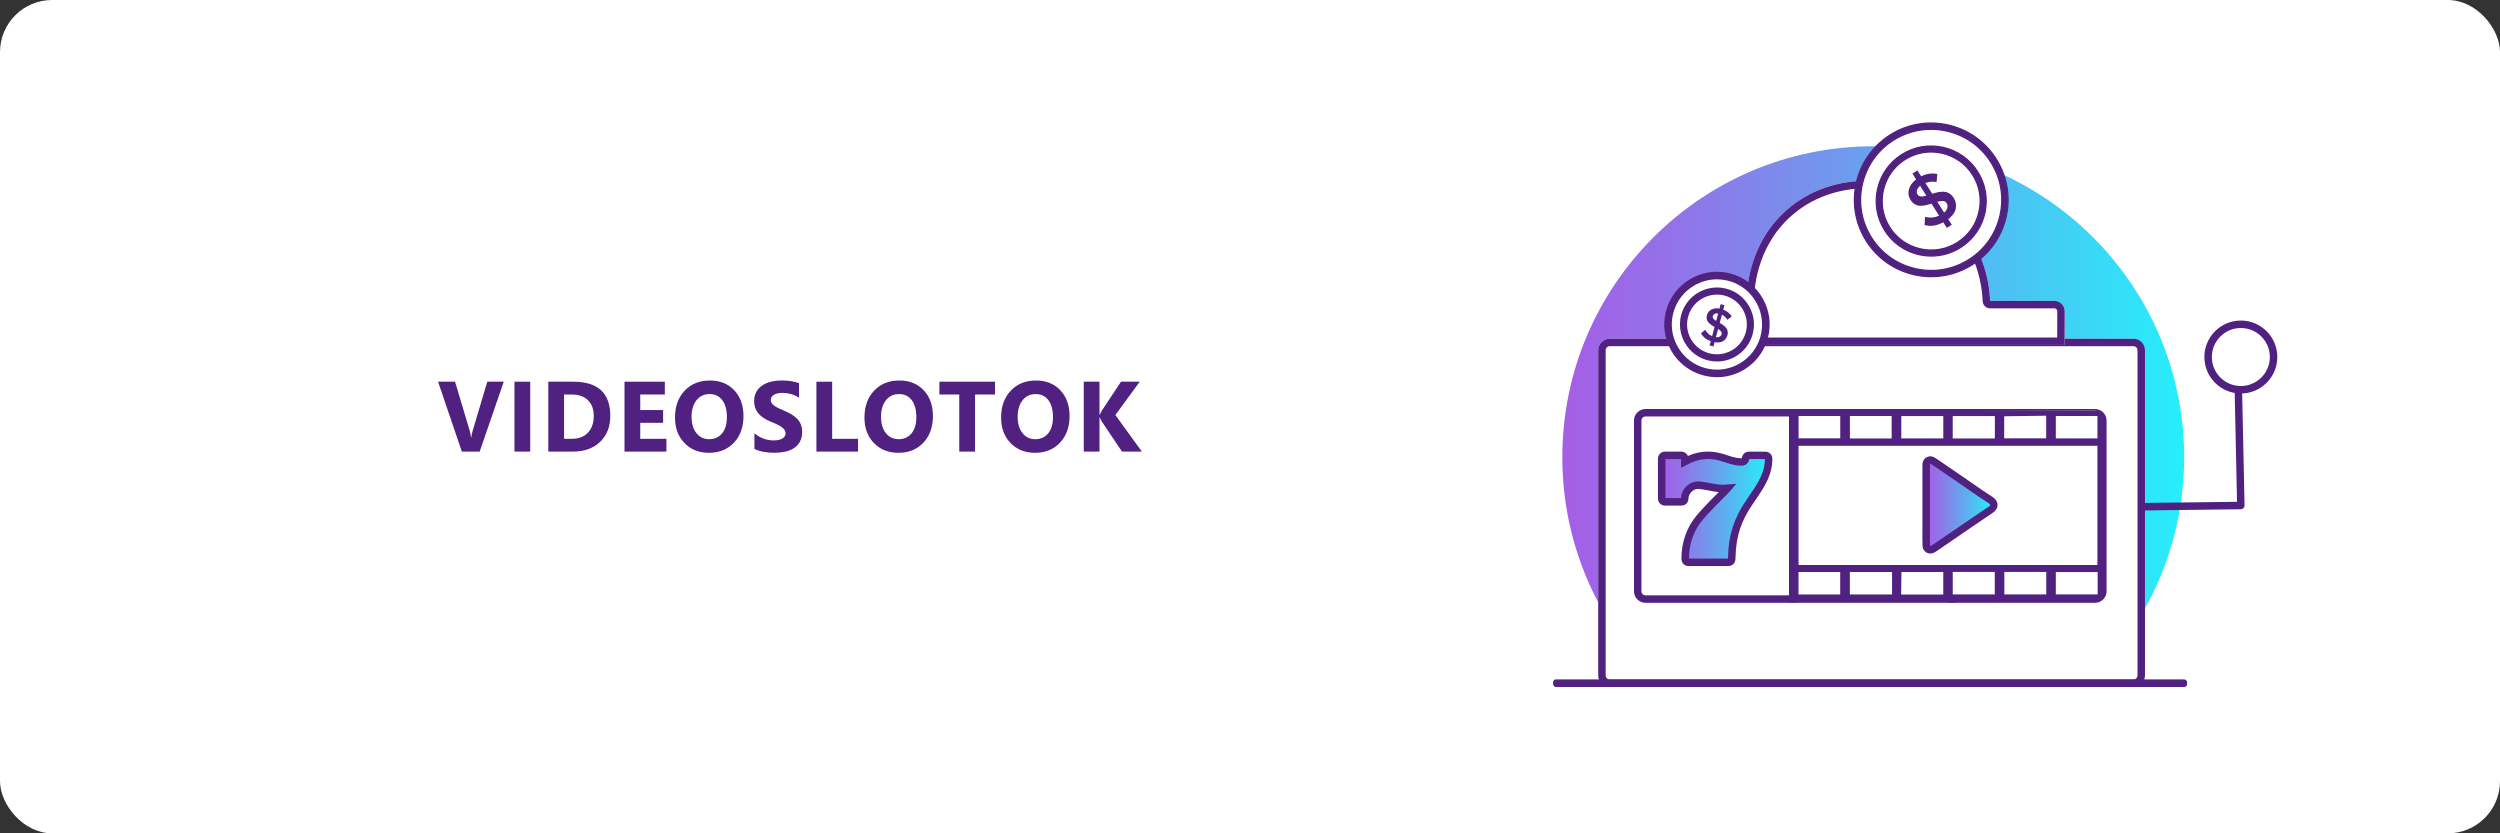 <?xml version="1.0" encoding="UTF-8"?>
<svg id="_Шар_2" data-name="Шар 2" xmlns="http://www.w3.org/2000/svg" xmlns:xlink="http://www.w3.org/1999/xlink" viewBox="0 0 1005 335">
  <rect x="0" y="0" width="1005" height="335" fill="#333333" stroke="none"/>
  <defs>
    <style>
      .cls-1 {
        fill: url(#_Градієнт_без_назви_387);
      }

      .cls-2 {
        fill: url(#_Градієнт_без_назви_92);
      }

      .cls-3 {
        fill: #fff;
      }

      .cls-4 {
        fill: #502180;
      }

      .cls-5 {
        fill: url(#_Градієнт_без_назви_92-7);
      }

      .cls-6 {
        fill: #50217e;
      }

      .cls-7 {
        fill: url(#_Градієнт_без_назви_92-3);
      }

      .cls-8 {
        fill: url(#_Градієнт_без_назви_92-6);
      }

      .cls-9 {
        fill: url(#_Градієнт_без_назви_387-5);
      }

      .cls-10 {
        fill: url(#_Градієнт_без_назви_92-4);
      }

      .cls-11 {
        fill: url(#_Градієнт_без_назви_92-2);
      }

      .cls-12 {
        fill: url(#_Градієнт_без_назви_92-5);
      }

      .cls-13 {
        fill: url(#_Градієнт_без_назви_92-10);
      }

      .cls-14 {
        fill: url(#_Градієнт_без_назви_387-4);
      }

      .cls-15 {
        fill: url(#_Градієнт_без_назви_92-8);
      }

      .cls-16 {
        fill: url(#_Градієнт_без_назви_92-9);
      }

      .cls-17 {
        fill: url(#_Градієнт_без_назви_387-3);
      }

      .cls-18 {
        fill: url(#_Градієнт_без_назви_387-2);
      }
    </style>
    <linearGradient id="_Градієнт_без_назви_387" data-name="Градієнт без назви 387" x1="628.06" y1="166.66" x2="878.04" y2="166.66" gradientUnits="userSpaceOnUse">
      <stop offset="0" stop-color="#a55ee6"/>
      <stop offset=".2" stop-color="#9075e9"/>
      <stop offset=".61" stop-color="#5bb1f1"/>
      <stop offset="1" stop-color="#26effa"/>
    </linearGradient>
    <linearGradient id="_Градієнт_без_назви_92" data-name="Градієнт без назви 92" x1="642.48" y1="206.17" x2="862.28" y2="206.17" gradientUnits="userSpaceOnUse">
      <stop offset="0" stop-color="#502180"/>
      <stop offset="1" stop-color="#502180"/>
    </linearGradient>
    <linearGradient id="_Градієнт_без_назви_92-2" data-name="Градієнт без назви 92" x1="671.84" y1="105.68" x2="830.02" y2="105.68" xlink:href="#_Градієнт_без_назви_92"/>
    <linearGradient id="_Градієнт_без_назви_92-3" data-name="Градієнт без назви 92" x1="861.97" y1="181.33" x2="902.32" y2="181.33" xlink:href="#_Градієнт_без_назви_92"/>
    <linearGradient id="_Градієнт_без_назви_92-4" data-name="Градієнт без назви 92" x1="886.16" y1="143.52" x2="915.48" y2="143.52" xlink:href="#_Градієнт_без_назви_92"/>
    <linearGradient id="_Градієнт_без_назви_92-5" data-name="Градієнт без назви 92" x1="656.85" y1="203.38" x2="846.83" y2="203.38" xlink:href="#_Градієнт_без_назви_92"/>
    <linearGradient id="_Градієнт_без_назви_92-6" data-name="Градієнт без назви 92" x1="719.15" y1="203.31" x2="722.21" y2="203.31" xlink:href="#_Градієнт_без_назви_92"/>
    <linearGradient id="_Градієнт_без_назви_92-7" data-name="Градієнт без назви 92" x1="782.25" y1="203.31" x2="786.07" y2="203.31" gradientTransform="translate(2.21 -8.35) rotate(.61)" xlink:href="#_Градієнт_без_назви_92"/>
    <linearGradient id="_Градієнт_без_назви_387-2" data-name="Градієнт без назви 387" x1="797.54" y1="205.76" x2="834.08" y2="205.76" xlink:href="#_Градієнт_без_назви_387"/>
    <linearGradient id="_Градієнт_без_назви_387-3" data-name="Градієнт без назви 387" x1="667.99" y1="204.54" x2="711" y2="204.54" xlink:href="#_Градієнт_без_назви_387"/>
    <linearGradient id="_Градієнт_без_назви_387-4" data-name="Градієнт без назви 387" x1="774.31" y1="202.98" x2="801.54" y2="202.98" xlink:href="#_Градієнт_без_назви_387"/>
    <linearGradient id="_Градієнт_без_назви_387-5" data-name="Градієнт без назви 387" x1="774.31" y1="202.98" x2="801.54" y2="202.98" xlink:href="#_Градієнт_без_назви_387"/>
    <linearGradient id="_Градієнт_без_назви_92-8" data-name="Градієнт без назви 92" x1="719.18" y1="203.17" x2="845" y2="203.17" xlink:href="#_Градієнт_без_назви_92"/>
    <linearGradient id="_Градієнт_без_назви_92-9" data-name="Градієнт без назви 92" x1="-478.59" y1="-94.25" x2="-462.83" y2="-94.25" gradientTransform="translate(1224.64 -91.88) rotate(-32.33)" xlink:href="#_Градієнт_без_назви_92"/>
    <linearGradient id="_Градієнт_без_назви_92-10" data-name="Градієнт без назви 92" x1="-586.84" y1="7.79" x2="-576.38" y2="7.79" gradientTransform="translate(1254.01 273.27) rotate(14.95)" xlink:href="#_Градієнт_без_назви_92"/>
  </defs>
  <g id="_Шар_1-2" data-name="Шар 1">
    <g>
      <g>
        <rect class="cls-3" width="1005" height="335" rx="20.97" ry="20.97"/>
        <g>
          <path class="cls-4" d="M202.51,153.44l-9.68,28.1h-7.17l-9.56-28.1h6.82l5.86,19.56c.31,1.06,.5,1.99,.57,2.8h.12c.09-.88,.29-1.83,.61-2.88l5.82-19.48h6.62Z"/>
          <path class="cls-4" d="M213.15,181.54h-6.33v-28.1h6.33v28.1Z"/>
          <path class="cls-4" d="M220.42,181.54v-28.1h9.95c9.98,0,14.97,4.57,14.97,13.7,0,4.38-1.36,7.87-4.09,10.48-2.72,2.61-6.35,3.92-10.89,3.92h-9.95Zm6.33-22.95v17.81h3.14c2.74,0,4.9-.82,6.46-2.47s2.34-3.89,2.34-6.72c0-2.68-.77-4.79-2.32-6.32-1.55-1.53-3.72-2.3-6.52-2.3h-3.1Z"/>
          <path class="cls-4" d="M267.9,181.54h-16.85v-28.1h16.21v5.15h-9.88v6.25h9.19v5.13h-9.19v6.43h10.52v5.13Z"/>
          <path class="cls-4" d="M284.99,182.03c-4.02,0-7.3-1.31-9.84-3.93-2.53-2.62-3.8-6.03-3.8-10.24,0-4.44,1.29-8.03,3.86-10.78,2.57-2.74,5.98-4.12,10.23-4.12,4.01,0,7.25,1.31,9.73,3.94s3.71,6.09,3.71,10.39-1.28,7.97-3.85,10.68c-2.57,2.7-5.91,4.06-10.04,4.06Zm.27-23.61c-2.22,0-3.98,.83-5.29,2.5-1.31,1.67-1.96,3.87-1.96,6.61s.65,4.98,1.96,6.6,3.02,2.43,5.13,2.43,3.91-.79,5.19-2.36,1.92-3.76,1.92-6.55-.62-5.18-1.86-6.8c-1.24-1.62-2.94-2.43-5.09-2.43Z"/>
          <path class="cls-4" d="M303.28,180.46v-6.27c1.14,.95,2.37,1.67,3.7,2.15,1.33,.48,2.68,.71,4.04,.71,.8,0,1.49-.07,2.09-.21,.59-.14,1.09-.34,1.49-.6,.4-.25,.7-.55,.89-.9,.2-.35,.29-.72,.29-1.13,0-.55-.16-1.04-.47-1.47s-.74-.83-1.28-1.2c-.54-.37-1.19-.72-1.93-1.06-.74-.34-1.55-.69-2.41-1.04-2.19-.91-3.83-2.03-4.91-3.35s-1.62-2.91-1.62-4.78c0-1.46,.29-2.72,.88-3.77,.59-1.05,1.39-1.92,2.4-2.6,1.01-.68,2.19-1.18,3.52-1.5,1.33-.32,2.74-.48,4.23-.48s2.76,.09,3.89,.26c1.13,.18,2.17,.45,3.13,.81v5.86c-.47-.33-.98-.61-1.54-.86s-1.13-.45-1.71-.62c-.59-.16-1.17-.28-1.75-.36-.58-.08-1.13-.12-1.66-.12-.72,0-1.37,.07-1.96,.21-.59,.14-1.08,.33-1.49,.58s-.72,.54-.94,.89c-.22,.35-.33,.73-.33,1.17,0,.47,.12,.89,.37,1.26,.25,.37,.6,.73,1.06,1.06,.46,.33,1.01,.66,1.67,.98,.65,.32,1.39,.65,2.21,.99,1.12,.47,2.13,.97,3.03,1.5s1.66,1.13,2.3,1.79c.64,.67,1.13,1.43,1.47,2.28,.34,.86,.51,1.85,.51,2.99,0,1.57-.3,2.88-.89,3.95-.59,1.06-1.4,1.93-2.42,2.59s-2.2,1.13-3.56,1.42-2.78,.43-4.28,.43-3.01-.13-4.4-.39-2.6-.65-3.62-1.18Z"/>
          <path class="cls-4" d="M344.93,181.54h-16.73v-28.1h6.33v22.96h10.4v5.13Z"/>
          <path class="cls-4" d="M361.15,182.03c-4.02,0-7.3-1.31-9.84-3.93-2.53-2.62-3.8-6.03-3.8-10.24,0-4.44,1.29-8.03,3.86-10.78,2.57-2.74,5.98-4.12,10.23-4.12,4.01,0,7.25,1.31,9.73,3.94s3.71,6.09,3.71,10.39-1.28,7.97-3.85,10.68c-2.57,2.7-5.91,4.06-10.04,4.06Zm.27-23.61c-2.22,0-3.98,.83-5.29,2.5-1.31,1.67-1.96,3.87-1.96,6.61s.65,4.98,1.96,6.6,3.02,2.43,5.13,2.43,3.91-.79,5.19-2.36,1.92-3.76,1.92-6.55-.62-5.18-1.86-6.8c-1.24-1.62-2.94-2.43-5.09-2.43Z"/>
          <path class="cls-4" d="M399.98,158.59h-8.01v22.95h-6.35v-22.95h-7.98v-5.15h22.34v5.15Z"/>
          <path class="cls-4" d="M416.08,182.03c-4.02,0-7.3-1.31-9.84-3.93-2.53-2.62-3.8-6.03-3.8-10.24,0-4.44,1.29-8.03,3.86-10.78,2.57-2.74,5.98-4.12,10.23-4.12,4.01,0,7.25,1.31,9.73,3.94s3.71,6.09,3.71,10.39-1.28,7.97-3.85,10.68c-2.57,2.7-5.91,4.06-10.04,4.06Zm.27-23.61c-2.22,0-3.98,.83-5.29,2.5-1.31,1.67-1.96,3.87-1.96,6.61s.65,4.98,1.96,6.6,3.02,2.43,5.13,2.43,3.91-.79,5.19-2.36,1.92-3.76,1.92-6.55-.62-5.18-1.86-6.8c-1.24-1.62-2.94-2.43-5.09-2.43Z"/>
          <path class="cls-4" d="M459.03,181.54h-8l-8.19-12.21c-.16-.23-.4-.75-.74-1.55h-.1v13.76h-6.33v-28.1h6.33v13.29h.1c.16-.37,.42-.89,.78-1.57l7.76-11.72h7.54l-9.8,13.4,10.64,14.7Z"/>
        </g>
      </g>
      <g>
        <g>
          <g>
            <path class="cls-1" d="M667.06,274.5h171.99c24.02-22.78,38.99-54.99,38.99-90.7,0-69.03-55.96-124.99-124.99-124.99s-124.99,55.96-124.99,124.99c0,35.71,14.98,67.92,38.99,90.7Z"/>
            <g>
              <g>
                <g>
                  <rect class="cls-3" x="642.48" y="136.16" width="219.8" height="140.02" rx="4.64" ry="4.64"/>
                  <path class="cls-2" d="M857.64,139.16c.9,0,1.64,.73,1.64,1.64v130.74c0,.9-.73,1.64-1.64,1.64h-210.52c-.9,0-1.64-.73-1.64-1.64V140.8c0-.9,.73-1.64,1.64-1.64h210.52m0-3h-210.52c-2.56,0-4.64,2.08-4.64,4.64v130.74c0,2.56,2.08,4.64,4.64,4.64h210.52c2.56,0,4.64-2.08,4.64-4.64V140.8c0-2.56-2.08-4.64-4.64-4.64h0Z"/>
                </g>
                <g>
                  <path class="cls-3" d="M671.98,138.68c-.05-4.37-.1-8.74-.15-13.11-.03-2.34,1.88-4.25,4.22-4.22l26.08,.29c-.04-3.08,0-22.78,15.84-36.96,11.82-10.58,25.57-11.95,32-12,3.79-.03,20.12,.27,34,13,15.09,13.85,15.94,31.99,16.04,35.28h25.83c2.31,0,4.18,1.88,4.17,4.19-.01,4.51-.02,9.02-.04,13.53h-158Z"/>
                  <path class="cls-11" d="M750.37,75.68c5.49,0,19.57,1.19,31.58,12.21,13.44,12.34,14.93,28.5,15.07,33.16,.05,1.62,1.38,2.91,3,2.91h25.83c.42,0,.7,.22,.83,.35s.34,.41,.34,.83l-.02,6.77v3.77h-152.05l-.11-10.15c0-.43,.21-.71,.34-.84,.13-.13,.41-.35,.85-.35l26.08,.29s.02,0,.03,0c.8,0,1.56-.32,2.12-.88,.57-.57,.89-1.35,.87-2.16-.07-4.95,.79-22.1,14.84-34.68,10.78-9.65,23.44-11.18,30.02-11.24h.36m0-3c-.14,0-.27,0-.39,0-6.43,.05-20.18,1.42-32,12-15.84,14.18-15.89,33.87-15.84,36.96l-26.08-.29s-.03,0-.05,0c-2.32,0-4.2,1.9-4.17,4.22,.05,4.37,.1,8.74,.15,13.11h158c.01-4.51,.02-9.02,.04-13.53,0-2.31-1.86-4.19-4.17-4.19h-25.83c-.1-3.29-.94-21.44-16.04-35.28-13.45-12.34-29.2-13-33.61-13h0Z"/>
                </g>
                <path class="cls-7" d="M862,205.18l-.04-3,37.32-.46-.94-44.18,3-.06,.97,45.7c0,.4-.14,.79-.42,1.08-.28,.29-.66,.45-1.06,.46l-38.84,.48Z"/>
                <path class="cls-10" d="M900.82,131.86c6.43,0,11.66,5.23,11.66,11.66s-5.23,11.66-11.66,11.66-11.66-5.23-11.66-11.66,5.23-11.66,11.66-11.66m0-3c-8.1,0-14.66,6.57-14.66,14.66s6.57,14.66,14.66,14.66,14.66-6.57,14.66-14.66-6.57-14.66-14.66-14.66h0Z"/>
              </g>
              <g>
                <path class="cls-12" d="M842.2,167.43c.9,0,1.64,.74,1.64,1.64v68.62c0,.9-.74,1.64-1.64,1.64h-180.7c-.9,0-1.64-.74-1.64-1.64v-68.62c0-.9,.74-1.64,1.64-1.64h180.7m0-3h-180.7c-2.56,0-4.64,2.08-4.64,4.64v68.62c0,2.56,2.08,4.64,4.64,4.64h180.7c2.56,0,4.64-2.08,4.64-4.64v-68.62c0-2.56-2.08-4.64-4.64-4.64h0Z"/>
                <rect class="cls-8" x="719.19" y="164.43" width="2.99" height="77.75"/>
                <rect class="cls-5" x="782.66" y="164.43" width="2.99" height="77.76" transform="translate(-2.12 8.37) rotate(-.61)"/>
              </g>
              <rect class="cls-4" x="624.35" y="273.11" width="254.86" height="3.07" rx="1.17" ry="1.17"/>
            </g>
            <g>
              <path class="cls-18" d="M833.12,209.79c1.37-4.52,1.34-9.01-.53-13.4-.67-1.58-.78-3.18-.27-4.82,.61-1.97,.18-3.71-1.36-5.09-2.21-1.99-4.7-2.74-7.39-.67-1.26,.97-2.72,1.27-4.3,1.24-1.18-.02-2.37-.02-3.53,.14-5.3,.75-9.55,3.4-12.96,7.43-2,2.37-3.49,5.06-4.36,8.07-1.31,4.51-1.25,8.97,.65,13.31,.62,1.41,.85,2.82,.69,4.35-.09,.88-.07,1.81,.1,2.68,.55,2.79,2.84,4.34,5.64,3.83,.84-.15,1.7-.43,2.47-.81,1.35-.66,2.72-.97,4.23-.83,2.19,.21,4.35-.09,6.45-.74,4.75-1.47,8.48-4.33,11.65-8.85,1.08-1.45,2.12-3.56,2.8-5.83Z"/>
              <path class="cls-6" d="M804.46,228.45c-3.03,0-5.43-1.98-6.06-5.14-.19-.99-.24-2.07-.12-3.13,.13-1.26-.05-2.4-.57-3.59-1.95-4.44-2.19-9.26-.72-14.33,.91-3.14,2.47-6.04,4.65-8.62,3.81-4.51,8.49-7.19,13.89-7.95,1.32-.19,2.64-.18,3.77-.15,1.42,.05,2.5-.27,3.35-.93,2.09-1.61,5.4-2.8,9.31,.74,1.93,1.75,2.57,4.11,1.78,6.65-.39,1.28-.32,2.52,.22,3.79,1.92,4.5,2.12,9.36,.58,14.43-.72,2.37-1.82,4.67-3.04,6.3-3.34,4.76-7.41,7.84-12.41,9.39-2.39,.74-4.76,1.02-7.03,.8-1.17-.11-2.26,.11-3.43,.68-.88,.43-1.87,.76-2.86,.94-.45,.08-.9,.12-1.33,.12Zm13.82-39.92c-.76,0-1.56,.03-2.33,.14-4.65,.66-8.7,2.98-12.02,6.91-1.9,2.25-3.27,4.78-4.06,7.51-1.28,4.43-1.09,8.45,.59,12.29,.73,1.66,.99,3.33,.81,5.11-.08,.77-.05,1.54,.08,2.24,.39,2,1.89,3.01,3.9,2.65,.72-.13,1.44-.37,2.07-.68,1.67-.82,3.32-1.14,5.03-.98,1.87,.17,3.84-.05,5.86-.68,4.41-1.37,7.86-4,10.87-8.28,1.04-1.4,1.98-3.35,2.6-5.41h0c1.34-4.44,1.19-8.49-.47-12.38-.82-1.93-.93-3.89-.33-5.85,.44-1.44,.15-2.56-.93-3.54-2.53-2.29-4.19-1.58-5.46-.59-1.41,1.09-3.17,1.57-5.25,1.55-.31,0-.63-.01-.96-.01Z"/>
            </g>
          </g>
          <g>
            <path class="cls-17" d="M693.44,197.44c-1.6,1.6-3.23,3.17-4.8,4.8-1.81,1.89-3.65,3.76-5.33,5.77-3.99,4.77-5.87,10.33-5.88,16.53,0,.95,.51,1.51,1.41,1.51,5.31,0,10.62,0,15.92,0,.77,0,1.3-.51,1.38-1.28,.02-.2,.02-.4,.02-.6,.04-2.22,.21-4.42,.57-6.61,.6-3.69,1.76-7.2,3.46-10.53,1.42-2.78,3.21-5.33,4.95-7.91,1.57-2.32,3.12-4.65,4.24-7.23,1.03-2.37,1.59-4.84,1.6-7.42,0-.79-.56-1.41-1.3-1.42-2.22-.02-4.43-.02-6.65,0-.7,0-1.22,.51-1.32,1.19-.15,1.05-.69,1.51-1.77,1.49-1.79-.03-3.5-.46-5.18-1.01-2.08-.68-4.15-1.41-6.36-1.6-3.35-.29-6.55,.23-9.59,1.71-.47,.23-.94,.47-1.56,.78,0-.48,0-.83,0-1.17-.02-.8-.6-1.4-1.4-1.4-2.15-.01-4.3,0-6.45,0-.88,0-1.43,.54-1.43,1.42,0,5.29,0,10.57,0,15.86,0,.88,.54,1.42,1.42,1.42,2.13,0,4.26,0,6.38,0,.96,0,1.48-.49,1.47-1.44-.01-2.62,2.66-5.44,5.48-5.27,1.38,.09,2.75,.32,4.11,.59,2.11,.41,4.21,.85,6.38,.72,.37-.02,.74-.05,1.24-.09-.39,.45-.69,.84-1.03,1.18Z"/>
            <path class="cls-6" d="M686.55,227.56c-2.57,0-5.13,0-7.7,0-1.1,0-1.77-.48-2.15-.88-.35-.38-.77-1.05-.76-2.13,.01-6.69,2.11-12.57,6.23-17.49,1.51-1.8,3.15-3.51,4.74-5.16l.66-.69c1-1.04,2.02-2.05,3.04-3.06,.11-.11,.23-.22,.34-.33-1.4-.12-2.75-.39-4.08-.65l-.3-.06c-1.25-.24-2.58-.48-3.91-.57-.84-.05-1.79,.34-2.57,1.07-.82,.77-1.32,1.8-1.32,2.69,0,1.11-.45,1.79-.83,2.16-.37,.36-1.04,.78-2.13,.79-2.13,0-4.26,0-6.4,0-1.72,0-2.92-1.21-2.92-2.92,0-5.29,0-10.57,0-15.86,0-1.71,1.2-2.91,2.92-2.92,2.15,0,4.31,0,6.46,0,1.22,0,2.23,.72,2.67,1.77,3.07-1.42,6.44-1.99,10-1.68,2.2,.19,4.22,.85,6.17,1.49l.53,.17c1.28,.42,2.98,.9,4.74,.93,.11,0,.17,0,.22,0,.01-.04,.03-.11,.04-.2,.21-1.43,1.38-2.47,2.8-2.47,2.22-.01,4.45-.01,6.67,0,1.57,.01,2.8,1.3,2.79,2.92-.01,2.71-.59,5.41-1.73,8.01-1.15,2.65-2.73,5.05-4.37,7.48l-.52,.76c-1.53,2.24-3.1,4.56-4.34,6.99-1.63,3.19-2.75,6.59-3.32,10.09-.32,1.98-.5,4.07-.55,6.4v.14c0,.2,0,.39-.03,.58-.15,1.55-1.33,2.63-2.87,2.63-2.74,0-5.49,0-8.23,0Zm-7.61-3.01c5.29,.01,10.51,.01,15.72,0,0-.09,0-.17,0-.25v-.17c.05-2.47,.25-4.7,.59-6.83,.62-3.81,1.84-7.5,3.61-10.97,1.32-2.59,2.96-4.99,4.53-7.31l.52-.76c1.62-2.39,3.05-4.57,4.11-6.99,.96-2.2,1.46-4.47,1.48-6.74-2.1-.02-4.2-.01-6.3,0-.29,1.71-1.44,2.68-3.18,2.68h-.08c-2.16-.03-4.14-.6-5.62-1.08l-.53-.17c-1.87-.62-3.64-1.2-5.49-1.35-3.21-.28-6.09,.24-8.8,1.56-.33,.16-.65,.32-1.02,.51l-2.7,1.35v-2.88c0-.23,0-.43,0-.62-2.1,0-4.18,0-6.27,0-.01,5.28-.01,10.49,0,15.7,2.14,.01,4.21,.02,6.28,0,.01-1.7,.85-3.5,2.26-4.82,1.38-1.3,3.14-1.99,4.81-1.88,1.5,.09,2.96,.35,4.3,.62l.3,.06c1.97,.39,3.83,.75,5.7,.64,.25-.02,.5-.03,.8-.06l4.04-.3-2.71,3.14c-.26,.31-.5,.59-.76,.85h0c-.59,.6-1.2,1.19-1.79,1.78-1,.99-2.01,1.98-2.99,3l-.66,.69c-1.55,1.61-3.16,3.28-4.6,5-3.66,4.37-5.52,9.61-5.53,15.57h0Z"/>
          </g>
          <path class="cls-14" d="M800.24,201.05c-2.87-1.81-5.68-3.78-8.41-5.67-1.18-.82-2.36-1.64-3.55-2.46-3.54-2.42-7.09-4.85-10.63-7.27-.77-.53-1.2-.73-1.58-.73-.08,0-.16,0-.25,.03-.69,.15-1.48,.52-1.49,2.05-.02,3.7-.01,7.47-.01,11.11,0,1.6,0,3.21,0,4.81,0,2.15,0,4.3,0,6.45,0,.98,0,1.96,0,2.95,0,2.26-.02,4.59,.03,6.88,.02,.74,.31,1.32,.82,1.62,.53,.31,1.21,.28,1.89-.08,.21-.11,.45-.27,.7-.44l.1-.07c2.19-1.5,4.37-3,6.56-4.49,5.18-3.55,10.53-7.23,15.83-10.78,.6-.4,1.3-1.06,1.29-1.94,0-.72-.49-1.45-1.29-1.95Z"/>
          <path class="cls-3" d="M844.99,167.64s.03-.17,0-.36c-.13-1.16-1.67-2.15-3.08-2.25-.23-.02-.41,0-.53,0h-116.83c-.18,0-.35,0-.53,0-.17,0-.33,0-.49,0-.23,0-.45,0-.67,.01-.73,.03-1.64,.28-1.83,1.29-.05,.28-.04,.61-.04,.96,0,.13,0,.27,0,.4,0,20.16,0,40.31,0,60.47v10.08c0,.11,0,.23,0,.34,0,.24,0,.47,0,.68,.07,1.09,.74,1.64,2.1,1.76,.32,.03,.69,.02,1.08,.02,.17,0,.35,0,.52,0,38.88,0,77.75,0,116.63,0,.16,0,.32,0,.48,0,.35,0,.67,0,.96-.01,1.45-.09,2.13-.65,2.2-1.8,.01-.19,0-.38,0-.58v-.29c0-23.57,0-47.14,0-70.71Z"/>
          <g>
            <path class="cls-9" d="M800.24,201.05c-2.87-1.81-5.68-3.78-8.41-5.67-1.18-.82-2.36-1.64-3.55-2.46-3.54-2.42-7.09-4.85-10.63-7.27-.77-.53-1.2-.73-1.58-.73-.08,0-.16,0-.25,.03-.69,.15-1.48,.52-1.49,2.05-.02,3.7-.01,7.47-.01,11.11,0,1.6,0,3.21,0,4.81,0,2.15,0,4.3,0,6.45,0,.98,0,1.96,0,2.95,0,2.26-.02,4.59,.03,6.88,.02,.74,.31,1.32,.82,1.62,.53,.31,1.21,.28,1.89-.08,.21-.11,.45-.27,.7-.44l.1-.07c2.19-1.5,4.37-3,6.56-4.49,5.18-3.55,10.53-7.23,15.83-10.78,.6-.4,1.3-1.06,1.29-1.94,0-.72-.49-1.45-1.29-1.95Z"/>
            <path class="cls-6" d="M775.98,222.53c-.55,0-1.09-.14-1.57-.42-.97-.57-1.54-1.62-1.57-2.88-.05-2.32-.04-4.66-.03-6.92,0-.98,0-1.96,0-2.94v-6.45s0-4.81,0-4.81c0-3.64,0-7.41,0-11.12,0-1.89,.96-3.14,2.67-3.51,.99-.22,1.86,.15,3,.93,3.55,2.42,7.09,4.84,10.63,7.27,1.19,.82,2.37,1.64,3.56,2.46,2.73,1.9,5.53,3.85,8.35,5.64h0c1.23,.78,1.98,1.98,1.99,3.2,.02,1.21-.68,2.34-1.96,3.2-5.27,3.54-10.59,7.19-15.74,10.72-2.27,1.55-4.45,3.05-6.64,4.55l-.1,.07c-.3,.21-.58,.39-.84,.53-.59,.31-1.2,.47-1.79,.47Zm-.07-36.04s-.07,.13-.08,.52c-.01,3.7-.01,7.46,0,11.1v4.81s0,6.44,0,6.44c0,.98,0,1.97,0,2.95,0,2.24-.02,4.56,.03,6.84,0,.24,.07,.35,.08,.36,.01,0,.16,.03,.42-.11,.17-.09,.35-.22,.55-.36l.11-.07c2.19-1.5,4.37-3,6.56-4.49,5.23-3.59,10.56-7.25,15.85-10.79,.48-.32,.63-.59,.63-.67,0-.13-.17-.43-.6-.71h0c-2.88-1.83-5.71-3.79-8.44-5.69-1.2-.84-2.38-1.66-3.56-2.47-3.54-2.42-7.09-4.85-10.63-7.27-.44-.3-.65-.41-.75-.46-.1,.03-.14,.05-.14,.05Zm.08-.08h0s0,0,0,0c0,0,0,0,0,0Z"/>
          </g>
          <path class="cls-15" d="M845,166.03c-.67-.33-1.33-.67-2-1-41.28-.18-82.55-.36-123.83-.54v77.36h3.67c35.56-.08,47-.06,58.08-.03,5.44,.01,10.79,.03,18.86,.03h43.62c.53-.61,1.07-1.21,1.6-1.82v-74Zm-18.56,1.2h16.74v9.01h-16.74v-9.01Zm-20.76,.11l16.88-.22v9.1h-16.88v-8.89Zm-20.69-.08h16.94v9.01h-16.94v-9.01Zm-20.67-.01h16.89v8.98h-16.89v-8.98Zm-20.66-.01h16.79v9.02h-16.79v-9.02Zm-20.63,0h16.75v8.98h-16.75v-8.98Zm16.73,71.74h-16.75v-9.05h16.75v9.05Zm3.88,0v-9.05l16.96,.02,.02,9.03h-16.98Zm-20.63-11.86v-47.91h120.15v47.91h-120.15Zm58.19,11.87h-16.93l.11-9.04h16.82v9.04Zm20.7-.03h-16.89v-9.04h16.89v9.04Zm20.7-.02h-16.85v-9.03h16.85v9.03Zm20.66,.02h-16.82v-9h16.82v9Z"/>
        </g>
        <g>
          <circle class="cls-3" cx="776.33" cy="80.34" r="30.64" transform="translate(527.68 820.16) rotate(-77.33)"/>
          <path class="cls-16" d="M782.62,91.64l-1.43-2.27c-2.62,1.4-5.12,1.76-7.52,1.09l.2-3.3c1.94,.51,3.83,.36,5.65-.44l-3.07-4.86c-.92,.3-1.7,.52-2.34,.65-.64,.14-1.36,.21-2.16,.2-.8,0-1.53-.2-2.19-.59-.66-.39-1.24-.98-1.74-1.77-.82-1.29-1.03-2.7-.63-4.22,.4-1.52,1.36-2.86,2.89-4.01l-1.48-2.34,2.01-1.27,1.5,2.37c2.17-1.07,4.33-1.38,6.49-.94l-.3,3.26c-1.5-.32-2.99-.2-4.49,.37l2.74,4.33c.73-.22,1.36-.4,1.89-.53,.53-.13,1.15-.22,1.85-.27s1.32-.02,1.84,.1c.53,.13,1.06,.38,1.61,.76,.55,.38,1.03,.9,1.44,1.56,.87,1.38,1.15,2.83,.83,4.35-.31,1.53-1.32,2.93-3.02,4.22l1.43,2.27-2.01,1.27Zm-11.72-13.39c.51,.81,1.67,.94,3.49,.4l-2.49-3.93c-.68,.52-1.1,1.1-1.28,1.74-.17,.64-.08,1.23,.27,1.79Zm11.95,5.23c.14-.67,.04-1.27-.29-1.79-.33-.52-.81-.81-1.43-.87-.63-.06-1.41,.04-2.35,.3l2.76,4.35c.74-.65,1.17-1.32,1.31-1.99Z"/>
          <g>
            <g>
              <path class="cls-6" d="M764.51,62.13c-10.3,6.52-13.38,20.21-6.86,30.51,6.52,10.3,20.21,13.38,30.51,6.86,.24-.15,.47-.3,.7-.46,9.74-6.69,12.53-19.98,6.16-30.05-6.52-10.3-20.21-13.38-30.51-6.86Zm1.28,2.02c4.44-2.81,9.72-3.72,14.87-2.57,5.14,1.16,9.53,4.24,12.34,8.68,2.81,4.44,3.72,9.72,2.57,14.87-1.16,5.14-4.23,9.53-8.68,12.34-4.44,2.81-9.72,3.72-14.87,2.57-5.14-1.16-9.53-4.24-12.34-8.68-2.81-4.44-3.72-9.72-2.57-14.87,1.1-4.9,3.95-9.1,8.05-11.92,.21-.14,.42-.28,.63-.42Z"/>
              <path class="cls-6" d="M776.37,103.17c-7.42,0-14.68-3.68-18.93-10.4-6.59-10.42-3.48-24.26,6.93-30.85h0c5.04-3.19,11.03-4.22,16.86-2.91,5.83,1.31,10.8,4.81,13.99,9.85,6.46,10.21,3.72,23.55-6.23,30.39-.23,.16-.47,.32-.71,.47-3.7,2.34-7.84,3.46-11.92,3.46Zm-11.73-40.83c-10.19,6.45-13.23,19.98-6.78,30.17,6.45,10.18,19.98,13.22,30.16,6.78,.23-.15,.47-.3,.69-.46,9.73-6.68,12.4-19.73,6.09-29.71-3.12-4.93-7.98-8.35-13.68-9.63-5.7-1.28-11.56-.27-16.48,2.85h0Zm11.74,38.44c-1.47,0-2.96-.16-4.43-.49-5.21-1.17-9.65-4.29-12.5-8.79-2.85-4.5-3.77-9.85-2.6-15.06,1.11-4.94,4.01-9.22,8.16-12.07,.21-.14,.42-.29,.64-.42h0c4.5-2.85,9.85-3.77,15.06-2.6,5.21,1.17,9.65,4.29,12.5,8.79s3.77,9.85,2.6,15.06c-1.17,5.22-4.3,9.65-8.79,12.49-3.23,2.04-6.89,3.1-10.63,3.1Zm-.1-39.43c-3.64,0-7.21,1.03-10.36,3.02h0c-.21,.13-.42,.27-.62,.41-4.04,2.78-6.87,6.96-7.95,11.77-1.14,5.08-.24,10.29,2.53,14.68,2.78,4.39,7.1,7.43,12.18,8.57,5.08,1.14,10.29,.24,14.68-2.54,4.39-2.77,7.43-7.1,8.57-12.18,1.14-5.08,.24-10.29-2.53-14.68-2.78-4.39-7.1-7.43-12.18-8.57-1.44-.32-2.88-.48-4.32-.48Z"/>
            </g>
            <g>
              <path class="cls-6" d="M783.1,50.24c-8.06-1.81-16.32-.38-23.28,4.02-14.39,9.11-18.68,28.22-9.58,42.6,4.4,6.96,11.26,11.79,19.32,13.6,8.06,1.81,16.32,.38,23.28-4.02,.33-.21,.66-.43,.98-.65,13.6-9.34,17.49-27.9,8.6-41.95-4.4-6.96-11.26-11.79-19.32-13.6Zm17.21,14.93c4.05,6.39,5.36,13.99,3.7,21.4-1.66,7.4-6.11,13.71-12.5,17.76-6.39,4.05-13.99,5.36-21.4,3.7-7.4-1.66-13.71-6.1-17.76-12.5-4.05-6.39-5.36-13.99-3.7-21.4,1.58-7.05,5.68-13.1,11.59-17.16,.3-.2,.6-.4,.91-.6,6.39-4.05,13.99-5.36,21.4-3.7,7.4,1.66,13.71,6.1,17.76,12.5Z"/>
              <path class="cls-6" d="M776.42,111.47c-2.3,0-4.61-.25-6.91-.77-8.12-1.83-15.04-6.69-19.48-13.71-9.18-14.5-4.85-33.77,9.65-42.95,7.01-4.44,15.35-5.88,23.47-4.05,8.12,1.83,15.04,6.69,19.48,13.71,8.99,14.2,5.18,32.78-8.67,42.29-.32,.22-.65,.44-.99,.65-5.03,3.18-10.74,4.82-16.56,4.82Zm-.17-61.75c-5.73,0-11.35,1.61-16.3,4.75-14.27,9.03-18.53,27.99-9.5,42.26,4.37,6.9,11.17,11.69,19.16,13.49,7.99,1.79,16.19,.38,23.09-3.99,.33-.21,.65-.42,.97-.64,13.63-9.36,17.37-27.64,8.53-41.62-4.37-6.9-11.17-11.69-19.16-13.49-2.26-.51-4.54-.76-6.8-.76Zm.16,59.25c-2.11,0-4.24-.23-6.35-.71-7.47-1.68-13.83-6.16-17.91-12.61-4.08-6.45-5.41-14.12-3.73-21.59,1.59-7.08,5.74-13.22,11.69-17.31,.3-.21,.61-.41,.92-.6,6.45-4.08,14.12-5.41,21.58-3.73,7.47,1.68,13.83,6.16,17.91,12.61h0c4.08,6.45,5.41,14.12,3.73,21.58-1.68,7.47-6.16,13.83-12.61,17.91-4.63,2.93-9.88,4.44-15.23,4.44Zm-.15-56.75c-5.26,0-10.42,1.48-14.97,4.36-.3,.19-.61,.39-.9,.59-5.84,4.01-9.92,10.05-11.49,17.01-1.65,7.34-.35,14.87,3.66,21.21s10.26,10.74,17.6,12.39c7.33,1.65,14.87,.35,21.21-3.66,6.34-4.01,10.74-10.26,12.39-17.6,1.65-7.34,.35-14.87-3.66-21.21h0c-4.01-6.34-10.26-10.74-17.6-12.39-2.08-.47-4.17-.7-6.24-.7Z"/>
            </g>
          </g>
        </g>
        <g>
          <circle class="cls-3" cx="689.95" cy="130.72" r="20.34" transform="translate(27.27 363.05) rotate(-30.05)"/>
          <path class="cls-13" d="M687.27,138.87l.46-1.72c-1.86-.65-3.17-1.71-3.92-3.18l1.7-1.39c.63,1.18,1.55,2.03,2.76,2.56l.98-3.69c-.56-.31-1.01-.59-1.37-.85-.36-.25-.71-.57-1.07-.96-.36-.39-.59-.83-.7-1.33-.11-.5-.08-1.05,.08-1.65,.26-.98,.85-1.72,1.78-2.21,.92-.49,2.01-.62,3.26-.4l.47-1.78,1.53,.41-.48,1.8c1.5,.58,2.62,1.49,3.38,2.74l-1.72,1.32c-.52-.87-1.25-1.55-2.2-2.02l-.88,3.29c.44,.25,.81,.48,1.11,.68,.3,.2,.62,.46,.97,.78s.61,.63,.78,.95c.18,.31,.29,.69,.35,1.13,.06,.44,.02,.91-.11,1.4-.28,1.04-.86,1.83-1.75,2.37-.89,.53-2.03,.68-3.42,.43l-.46,1.72-1.53-.41Zm1.25-11.74c-.16,.61,.3,1.24,1.38,1.88l.8-2.98c-.56-.1-1.04-.04-1.42,.16-.39,.2-.64,.52-.75,.94Zm2.83,8.18c.39-.24,.64-.55,.74-.95s.03-.76-.22-1.09c-.25-.33-.65-.67-1.2-1.01l-.88,3.3c.65,.06,1.17-.02,1.56-.26Z"/>
          <g>
            <path class="cls-6" d="M675.85,126.6c-1.32,4.95-.03,10.16,3.46,13.94,1.91,2.06,4.37,3.54,7.12,4.28,.17,.04,.33,.08,.49,.12,1.1,.25,2.23,.38,3.34,.38,6.7,0,12.59-4.54,14.32-11.04,1.03-3.83,.49-7.84-1.5-11.28-1.99-3.44-5.2-5.9-9.03-6.93-1.28-.34-2.56-.5-3.83-.5-6.57,0-12.6,4.39-14.38,11.04Zm8.36-6.55c2.61-1.51,5.72-1.99,8.66-1.33l.09,.02c.12,.03,.24,.06,.36,.09,3.09,.83,5.68,2.82,7.29,5.59,1.61,2.78,2.04,6.01,1.21,9.11-.83,3.09-2.81,5.68-5.59,7.29-1.86,1.07-3.92,1.62-6,1.62-1.04,0-2.08-.14-3.11-.41-3.1-.83-5.69-2.81-7.29-5.59-1.61-2.78-2.04-6.02-1.21-9.11,.83-3.1,2.81-5.68,5.59-7.29Z"/>
            <path class="cls-6" d="M695.68,109.97c-1.81-.48-3.66-.72-5.49-.72-3.68,0-7.31,.97-10.58,2.86-4.9,2.84-8.4,7.4-9.86,12.86-1.46,5.46-.7,11.16,2.14,16.07,.8,1.38,1.74,2.66,2.8,3.81,2.7,2.92,6.18,5.02,10.06,6.05,.26,.07,.52,.13,.78,.19,1.57,.36,3.17,.54,4.75,.54,9.54,0,17.92-6.47,20.4-15.73,1.46-5.46,.7-11.16-2.14-16.07-2.84-4.91-7.41-8.41-12.86-9.86Zm12.07,25.15c-1.25,4.67-4.25,8.59-8.45,11.02-2.8,1.62-5.91,2.45-9.07,2.45-1.57,0-3.14-.21-4.7-.62-4.68-1.25-8.59-4.25-11.02-8.45-2.43-4.2-3.08-9.09-1.83-13.76,1.25-4.67,4.25-8.59,8.45-11.02,2.77-1.6,5.91-2.45,9.08-2.45,1.34,0,2.69,.15,4,.45,.23,.05,.45,.11,.68,.17,3.32,.89,6.3,2.68,8.61,5.18,.91,.98,1.72,2.08,2.4,3.26,2.43,4.2,3.08,9.09,1.83,13.76Z"/>
          </g>
        </g>
      </g>
    </g>
  </g>
</svg>
